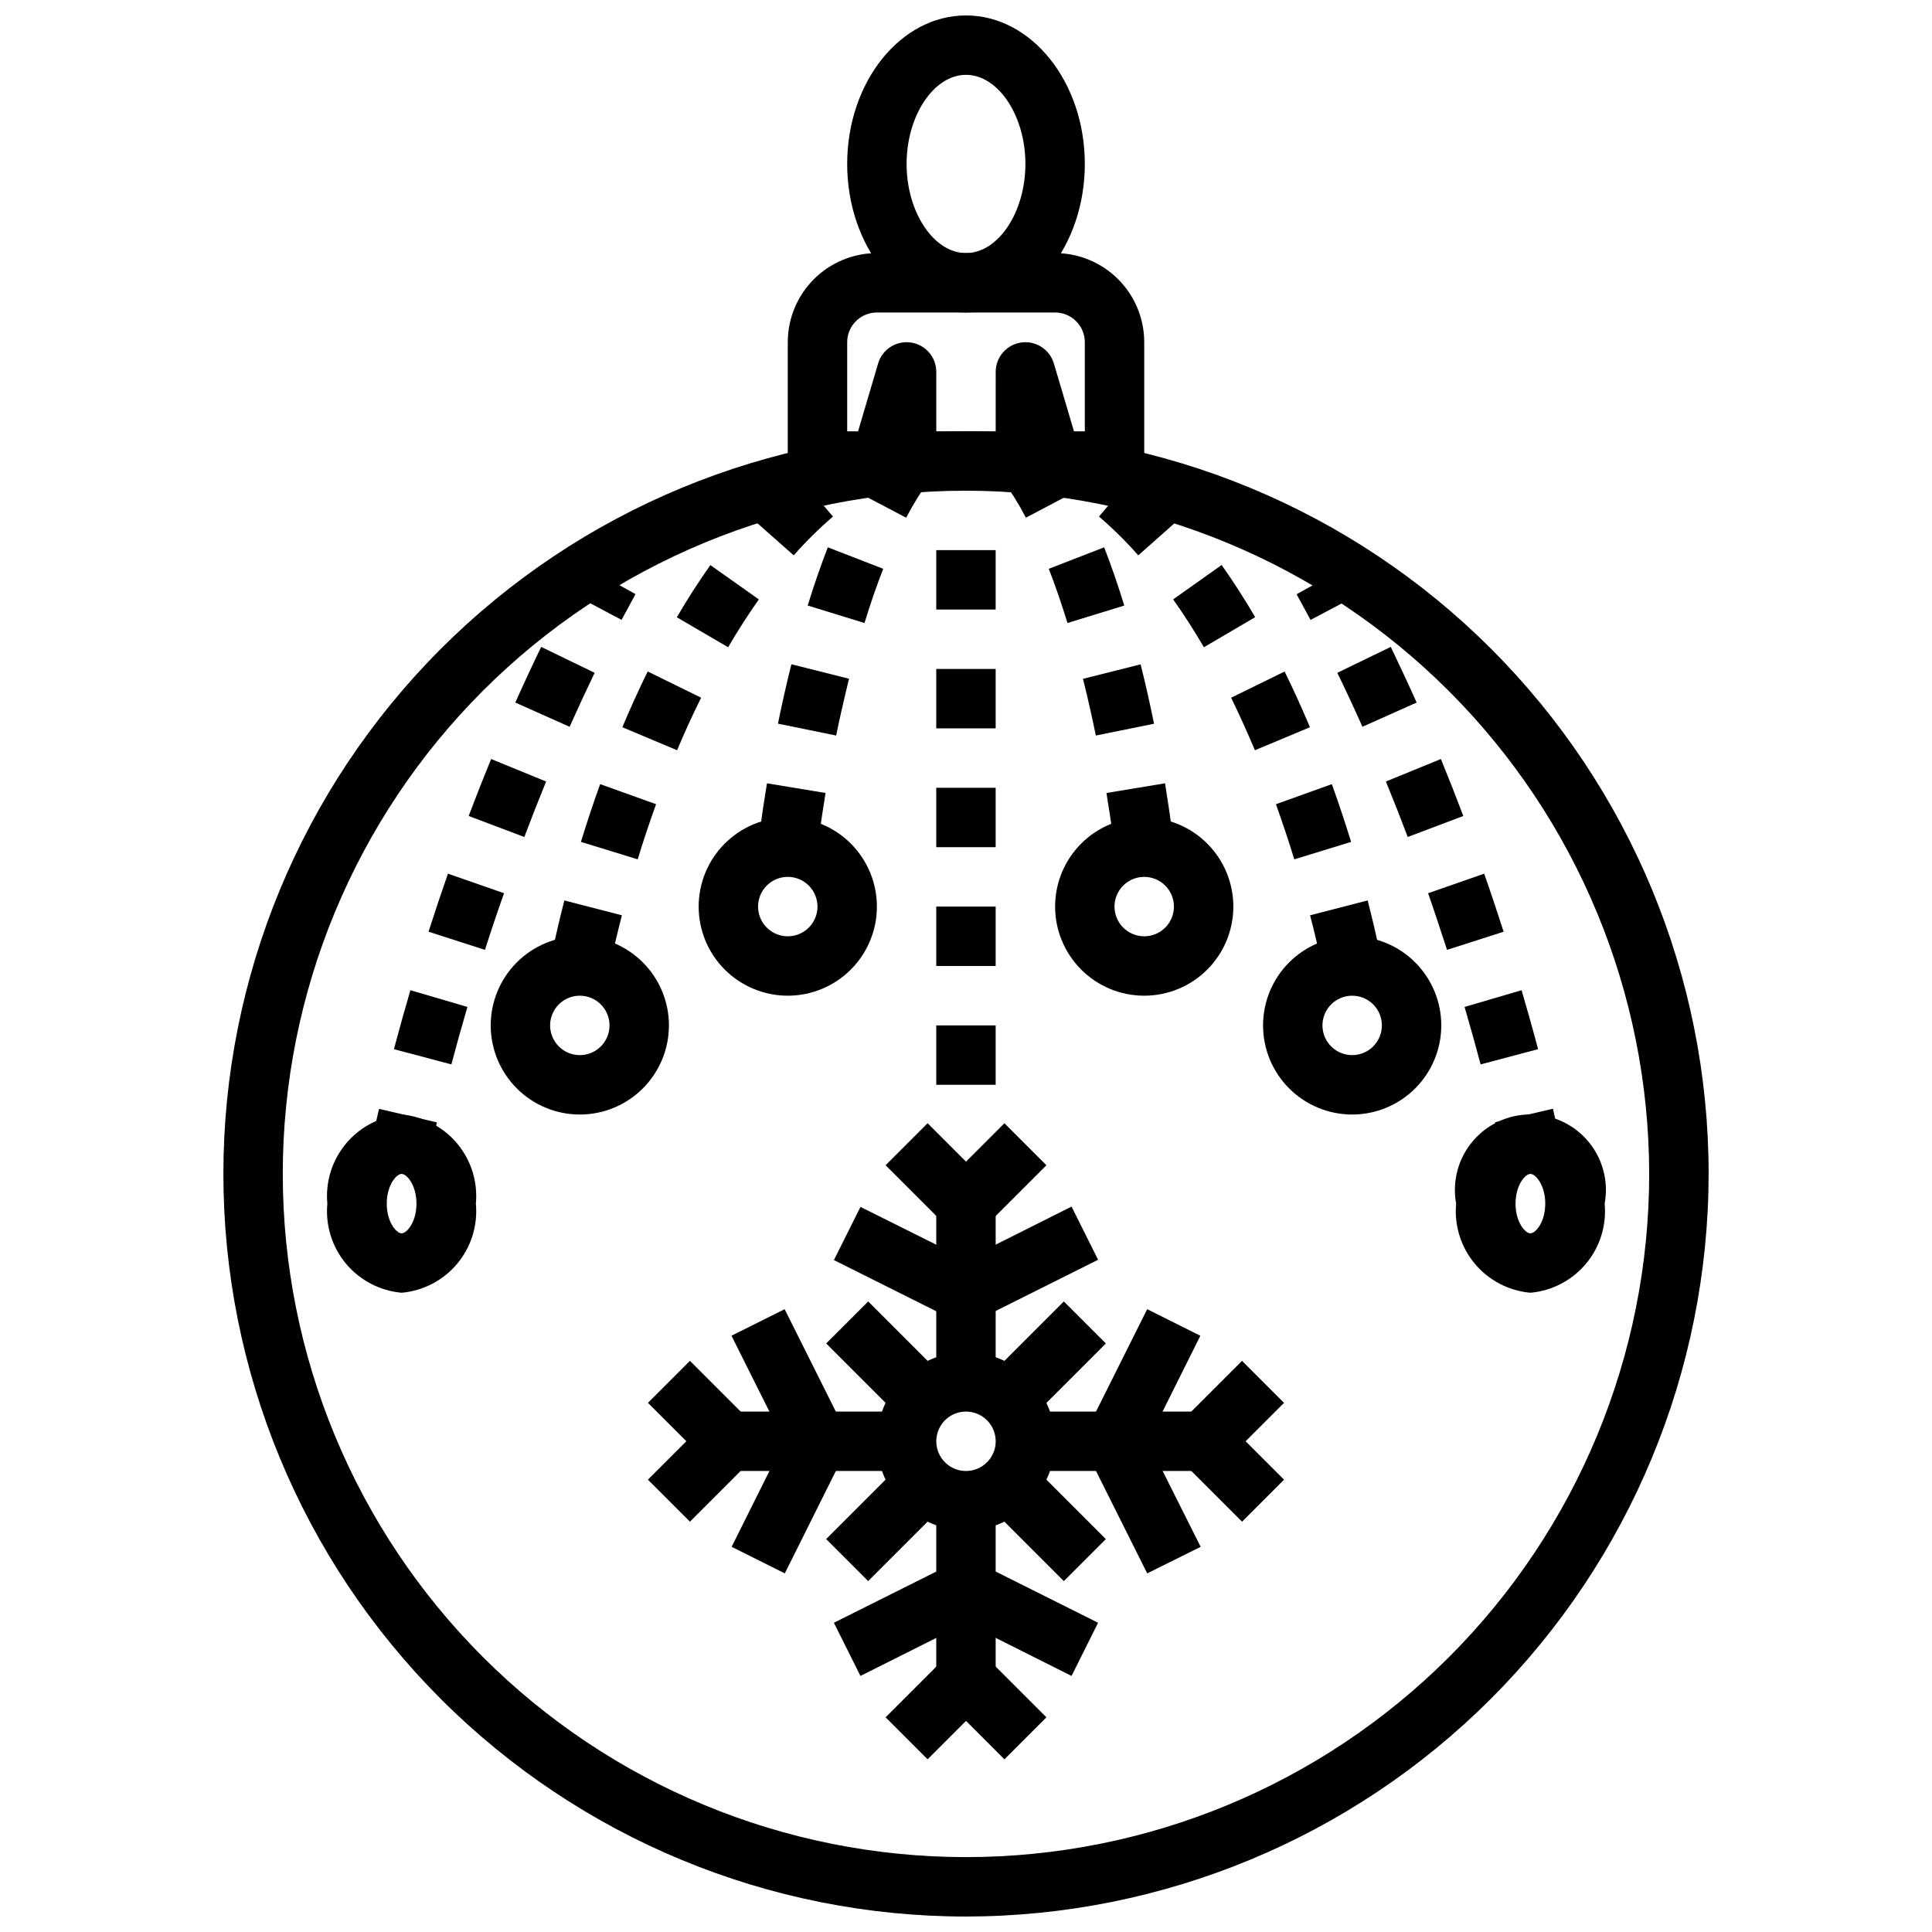 <?xml version="1.0" encoding="UTF-8"?>
<!-- Uploaded to: ICON Repo, www.iconrepo.com, Generator: ICON Repo Mixer Tools -->
<svg width="800px" height="800px" version="1.1" viewBox="144 144 512 512" xmlns="http://www.w3.org/2000/svg">
 <defs>
  <clipPath id="b">
   <path d="m203 258h394v393.9h-394z"/>
  </clipPath>
  <clipPath id="a">
   <path d="m368 148.09h64v78.906h-64z"/>
  </clipPath>
 </defs>
 <g clip-path="url(#b)">
  <path d="m400 651.9c-52.195 0-102.25-20.734-139.16-57.641s-57.641-86.965-57.641-139.16c0-52.195 20.734-102.25 57.641-139.16 36.906-36.91 86.965-57.645 139.16-57.645 52.191 0 102.25 20.734 139.16 57.645 36.91 36.906 57.645 86.961 57.645 139.16-0.059 52.18-20.812 102.2-57.707 139.1-36.895 36.895-86.918 57.645-139.09 57.703zm0-377.86c-48.02 0-94.074 19.074-128.03 53.031-33.957 33.953-53.031 80.004-53.031 128.02 0 48.02 19.074 94.074 53.031 128.03 33.953 33.953 80.008 53.031 128.03 53.031s94.07-19.078 128.02-53.031c33.957-33.953 53.031-80.008 53.031-128.03-0.055-48-19.148-94.023-53.09-127.96-33.941-33.945-79.965-53.035-127.96-53.09z"/>
 </g>
 <path d="m439.36 274.05h-10.879c-3.793 0.012-7.461-1.348-10.32-3.836-2.859 2.473-6.512 3.832-10.289 3.836h-15.746c-3.777-0.004-7.43-1.363-10.289-3.836-2.859 2.488-6.527 3.848-10.32 3.836h-10.879c-4.348 0-7.871-3.523-7.871-7.871v-31.488c0-6.266 2.488-12.273 6.918-16.699 4.43-4.43 10.434-6.918 16.699-6.918h47.23c6.266 0 12.273 2.488 16.699 6.918 4.43 4.426 6.918 10.434 6.918 16.699v31.488c0 2.086-0.828 4.09-2.305 5.566-1.477 1.473-3.481 2.305-5.566 2.305zm-23.617-39.359c3.484 0 6.551 2.293 7.543 5.637l5.328 17.977h2.875v-23.613c0-2.09-0.832-4.09-2.309-5.566-1.477-1.477-3.477-2.309-5.566-2.309h-47.23c-4.348 0-7.871 3.527-7.871 7.875v23.617h2.883l5.312-17.98c1.105-3.754 4.805-6.121 8.676-5.562 3.875 0.562 6.746 3.883 6.742 7.797v15.742h15.742l0.004-15.742c-0.004-3.91 2.867-7.231 6.738-7.793 0.375-0.055 0.754-0.082 1.133-0.078z"/>
 <g clip-path="url(#a)">
  <path d="m400 226.81c-17.367 0-31.488-17.656-31.488-39.359s14.121-39.359 31.488-39.359 31.488 17.656 31.488 39.359-14.125 39.359-31.488 39.359zm0-62.977c-8.535 0-15.742 10.816-15.742 23.617s7.211 23.617 15.742 23.617c8.535 0 15.742-10.816 15.742-23.617s-7.211-23.617-15.742-23.617z"/>
 </g>
 <path d="m400 549.57c-6.266 0-12.273-2.488-16.699-6.918-4.43-4.426-6.918-10.434-6.918-16.699 0-6.262 2.488-12.27 6.918-16.699 4.426-4.426 10.434-6.914 16.699-6.914 6.262 0 12.27 2.488 16.699 6.914 4.426 4.43 6.914 10.438 6.914 16.699 0 6.266-2.488 12.273-6.914 16.699-4.43 4.43-10.438 6.918-16.699 6.918zm0-31.488c-3.184 0-6.055 1.918-7.273 4.859s-0.547 6.328 1.707 8.578c2.25 2.254 5.637 2.926 8.578 1.707 2.941-1.219 4.859-4.086 4.859-7.273 0-2.086-0.828-4.09-2.305-5.566-1.477-1.473-3.481-2.305-5.566-2.305z"/>
 <path d="m392.12 462.98h15.742v47.23h-15.742z"/>
 <path d="m400 494.46c-1.219 0.016-2.426-0.254-3.519-0.785l-31.488-15.742 7.039-14.09 27.969 13.945 27.969-14.027 7.039 14.09-31.488 15.742-0.004 0.004c-1.09 0.559-2.293 0.855-3.516 0.863z"/>
 <path d="m400 470.85c-2.09 0-4.09-0.832-5.566-2.309l-15.742-15.742 11.133-11.133 10.176 10.18 10.18-10.18 11.133 11.133-15.742 15.742h-0.008c-1.473 1.477-3.477 2.309-5.562 2.309z"/>
 <path d="m392.12 541.7h15.742v47.23h-15.742z"/>
 <path d="m427.97 588.14-27.969-14.027-27.973 14.027-7.039-14.09 31.488-15.742 0.004-0.004c2.215-1.105 4.82-1.105 7.035 0l31.488 15.742z"/>
 <path d="m410.18 610.24-10.176-10.18-10.18 10.18-11.133-11.133 15.742-15.742h0.004c3.074-3.074 8.055-3.074 11.129 0l15.742 15.742z"/>
 <path d="m415.74 518.08h47.23v15.742h-47.23z"/>
 <path d="m448.02 560.96-15.742-31.488h-0.004c-1.105-2.215-1.105-4.82 0-7.035l15.742-31.488 14.09 7.039-13.945 27.965 14.027 27.973z"/>
 <path d="m473.15 547.26-15.742-15.742v-0.004c-3.074-3.074-3.074-8.055 0-11.129l15.742-15.742 11.133 11.133-10.18 10.172 10.18 10.18z"/>
 <path d="m337.02 518.08h47.23v15.742h-47.23z"/>
 <path d="m351.98 560.96-14.09-7.039 13.945-27.969-13.988-27.969 14.09-7.039 15.742 31.488 0.004 0.004c1.105 2.215 1.105 4.82 0 7.035z"/>
 <path d="m326.84 547.26-11.133-11.133 10.18-10.18-10.18-10.18 11.133-11.133 15.742 15.742v0.008c3.074 3.074 3.074 8.055 0 11.129z"/>
 <path d="m362.94 551.87 20.391-20.391 11.133 11.133-20.391 20.391z"/>
 <path d="m405.54 509.29 20.391-20.391 11.133 11.133-20.391 20.391z"/>
 <path d="m405.54 542.62 11.133-11.133 20.391 20.391-11.133 11.133z"/>
 <path d="m362.95 500.03 11.133-11.133 20.391 20.391-11.133 11.133z"/>
 <path d="m392.12 415.74h15.742v15.742h-15.742z"/>
 <path d="m392.12 384.25h15.742v15.742h-15.742z"/>
 <path d="m392.12 352.77h15.742v15.742h-15.742z"/>
 <path d="m392.12 321.28h15.742v15.742h-15.742z"/>
 <path d="m392.12 289.79h15.742v15.742h-15.742z"/>
 <path d="m447.23 407.87c-6.262 0-12.27-2.488-16.699-6.918s-6.918-10.434-6.918-16.699c0-6.262 2.488-12.27 6.918-16.699 4.43-4.43 10.438-6.918 16.699-6.918s12.27 2.488 16.699 6.918c4.43 4.43 6.918 10.438 6.918 16.699 0 6.266-2.488 12.27-6.918 16.699-4.43 4.43-10.438 6.918-16.699 6.918zm0-31.488c-3.184 0-6.055 1.918-7.273 4.859-1.219 2.941-0.543 6.328 1.707 8.578s5.637 2.926 8.578 1.707c2.941-1.219 4.859-4.09 4.859-7.273 0-2.086-0.828-4.09-2.305-5.566s-3.477-2.305-5.566-2.305z"/>
 <path d="m502.34 439.36c-6.266 0-12.27-2.488-16.699-6.918-4.43-4.43-6.918-10.434-6.918-16.699 0-6.262 2.488-12.27 6.918-16.699 4.43-4.43 10.434-6.918 16.699-6.918 6.262 0 12.27 2.488 16.699 6.918 4.426 4.43 6.914 10.438 6.914 16.699 0 6.266-2.488 12.27-6.914 16.699-4.43 4.43-10.438 6.918-16.699 6.918zm0-31.488c-3.184 0-6.055 1.918-7.273 4.859-1.219 2.941-0.547 6.328 1.707 8.578 2.25 2.25 5.637 2.926 8.578 1.707s4.859-4.09 4.859-7.273c0-2.086-0.828-4.09-2.305-5.566-1.477-1.477-3.481-2.305-5.566-2.305z"/>
 <path d="m549.57 486.59c-5.746-0.508-11.055-3.285-14.75-7.715-3.691-4.434-5.469-10.156-4.93-15.898-1.074-5.844 0.5-11.863 4.305-16.43 3.801-4.566 9.434-7.207 15.375-7.207s11.574 2.641 15.379 7.207c3.801 4.566 5.379 10.586 4.301 16.43 0.539 5.742-1.234 11.465-4.93 15.898-3.695 4.43-9 7.207-14.75 7.715zm0-31.488c-1.395 0-3.938 2.992-3.938 7.871s2.543 7.871 3.938 7.871c1.395 0 3.938-2.992 3.938-7.871s-2.543-7.871-3.938-7.871z"/>
 <path d="m439.41 369.38c0-0.102-0.676-6.078-2.188-15.23l15.523-2.566c1.574 9.738 2.312 16.059 2.312 16.059zm-5-30.457c-0.969-4.723-2.102-9.824-3.41-15.027l15.273-3.84c1.371 5.449 2.543 10.754 3.559 15.742zm-7.512-29.82c-1.574-5.094-3.227-9.926-4.961-14.367l14.68-5.691c1.859 4.785 3.652 9.973 5.328 15.43zm-11.02-27.914v0.004c-1.867-3.598-4.019-7.039-6.43-10.297l12.594-9.445v-0.004c2.902 3.93 5.488 8.078 7.731 12.414z"/>
 <path d="m494.6 401.41c0-0.062-1.07-5.816-3.41-14.848l15.25-3.938c2.488 9.645 3.606 15.742 3.644 15.973zm-7.598-29.676c-1.402-4.566-3.023-9.445-4.863-14.609l14.816-5.32c1.93 5.375 3.621 10.516 5.102 15.305zm-10.438-28.914c-1.938-4.598-4.047-9.258-6.297-13.918l14.168-6.949c2.426 4.945 4.668 9.895 6.715 14.77zm-13.516-27.293c-2.621-4.481-5.367-8.746-8.148-12.684l12.848-9.113c3.047 4.297 6.039 8.949 8.887 13.824zm-17.391-24.355c-3.234-3.664-6.715-7.102-10.422-10.289l10.234-11.973c4.262 3.652 8.262 7.602 11.98 11.809z"/>
 <path d="m541.85 448.8c0-0.062-0.551-2.699-1.637-7.391l15.328-3.582c1.18 5.07 1.738 7.871 1.738 7.871z"/>
 <path d="m536.38 426.08c-1.203-4.551-2.621-9.66-4.258-15.23l15.113-4.434c1.668 5.715 3.148 10.965 4.367 15.625zm-8.902-30.355c-1.574-4.801-3.211-9.824-5.016-15.012l14.863-5.18c1.859 5.312 3.566 10.461 5.148 15.383zm-10.414-29.914c-1.816-4.816-3.746-9.719-5.785-14.703l14.57-5.961c2.098 5.117 4.082 10.148 5.945 15.098zm-12.004-29.207c-2.098-4.723-4.32-9.492-6.66-14.305l14.168-6.863c2.363 4.93 4.676 9.855 6.856 14.746z"/>
 <path d="m491.31 308.28c-1.211-2.266-2.449-4.543-3.699-6.801l13.777-7.637c1.301 2.348 2.574 4.707 3.816 7.086z"/>
 <path d="m352.77 407.87c-6.262 0-12.27-2.488-16.699-6.918-4.43-4.43-6.918-10.434-6.918-16.699 0-6.262 2.488-12.27 6.918-16.699 4.43-4.43 10.438-6.918 16.699-6.918 6.266 0 12.27 2.488 16.699 6.918 4.43 4.43 6.918 10.438 6.918 16.699 0 6.266-2.488 12.27-6.918 16.699-4.43 4.43-10.434 6.918-16.699 6.918zm0-31.488c-3.184 0-6.055 1.918-7.273 4.859-1.219 2.941-0.543 6.328 1.707 8.578 2.254 2.25 5.637 2.926 8.578 1.707s4.859-4.09 4.859-7.273c0-2.086-0.828-4.09-2.305-5.566-1.477-1.477-3.477-2.305-5.566-2.305z"/>
 <path d="m297.66 439.36c-6.266 0-12.273-2.488-16.699-6.918-4.43-4.43-6.918-10.434-6.918-16.699 0-6.262 2.488-12.27 6.918-16.699 4.426-4.43 10.434-6.918 16.699-6.918 6.262 0 12.27 2.488 16.695 6.918 4.43 4.43 6.918 10.438 6.918 16.699 0 6.266-2.488 12.27-6.918 16.699-4.426 4.43-10.434 6.918-16.695 6.918zm0-31.488c-3.188 0-6.055 1.918-7.273 4.859-1.219 2.941-0.547 6.328 1.707 8.578 2.25 2.25 5.637 2.926 8.578 1.707 2.941-1.219 4.859-4.09 4.859-7.273 0-2.086-0.832-4.09-2.305-5.566-1.477-1.477-3.481-2.305-5.566-2.305z"/>
 <path d="m250.43 486.59c-5.746-0.508-11.055-3.285-14.75-7.715-3.691-4.434-5.469-10.156-4.93-15.898-0.539-5.746 1.238-11.469 4.93-15.902 3.695-4.43 9.004-7.207 14.75-7.715 5.746 0.508 11.055 3.285 14.75 7.715 3.695 4.434 5.469 10.156 4.93 15.902 0.539 5.742-1.234 11.465-4.93 15.898-3.695 4.43-9.004 7.207-14.75 7.715zm0-31.488c-1.395 0-3.938 2.992-3.938 7.871s2.543 7.871 3.938 7.871c1.395 0 3.938-2.992 3.938-7.871s-2.543-7.871-3.938-7.871z"/>
 <path d="m360.59 369.38-15.648-1.738s0.699-6.297 2.312-16.059l15.523 2.566c-1.508 9.156-2.141 15.145-2.188 15.23zm5-30.457-15.422-3.148c1.016-4.977 2.188-10.281 3.559-15.742l15.273 3.84c-1.277 5.227-2.441 10.305-3.41 15.051zm7.512-29.82-15.051-4.629c1.676-5.457 3.473-10.645 5.328-15.43l14.68 5.691c-1.73 4.441-3.398 9.277-4.957 14.371zm11.02-27.914-13.926-7.328c2.254-4.336 4.852-8.488 7.762-12.414l12.594 9.445v0.004c-2.398 3.258-4.539 6.699-6.398 10.297z"/>
 <path d="m305.4 401.41-15.484-2.809c0.039-0.25 1.156-6.297 3.644-15.973l15.25 3.938c-2.34 9.027-3.394 14.781-3.41 14.844zm7.598-29.676-15.051-4.629c1.48-4.785 3.148-9.926 5.102-15.305l14.816 5.32c-1.848 5.094-3.469 10.047-4.871 14.613zm10.438-28.914-14.508-6.102c2.047-4.871 4.289-9.824 6.715-14.77l14.168 6.949c-2.332 4.664-4.441 9.324-6.379 13.922zm13.516-27.293-13.586-7.949c2.852-4.871 5.84-9.523 8.887-13.824l12.848 9.094c-2.781 3.934-5.527 8.199-8.148 12.68zm17.387-24.355-11.809-10.445c3.719-4.207 7.723-8.152 11.984-11.809l10.234 11.973h-0.004c-3.699 3.184-7.176 6.621-10.406 10.281z"/>
 <path d="m258.14 448.8-15.43-3.07s0.559-2.832 1.738-7.871l15.328 3.582c-1.086 4.621-1.621 7.258-1.637 7.359z"/>
 <path d="m263.62 426.08-15.227-4.039c1.234-4.66 2.699-9.91 4.367-15.625l15.113 4.434c-1.633 5.57-3.051 10.68-4.254 15.23zm8.902-30.355-14.957-4.809c1.574-4.922 3.289-10.066 5.148-15.383l14.863 5.18c-1.844 5.188-3.527 10.211-5.055 15.012zm10.414-29.914-14.73-5.566c1.863-4.945 3.844-9.977 5.945-15.098l14.57 5.961c-2.035 5-3.965 9.918-5.785 14.746zm12.004-29.207-14.375-6.422c2.18-4.887 4.473-9.816 6.856-14.746l14.168 6.863c-2.316 4.812-4.531 9.594-6.648 14.348z"/>
 <path d="m308.72 308.28-13.895-7.383c1.25-2.363 2.523-4.723 3.816-7.086l13.777 7.637c-1.25 2.289-2.488 4.566-3.699 6.832z"/>
</svg>